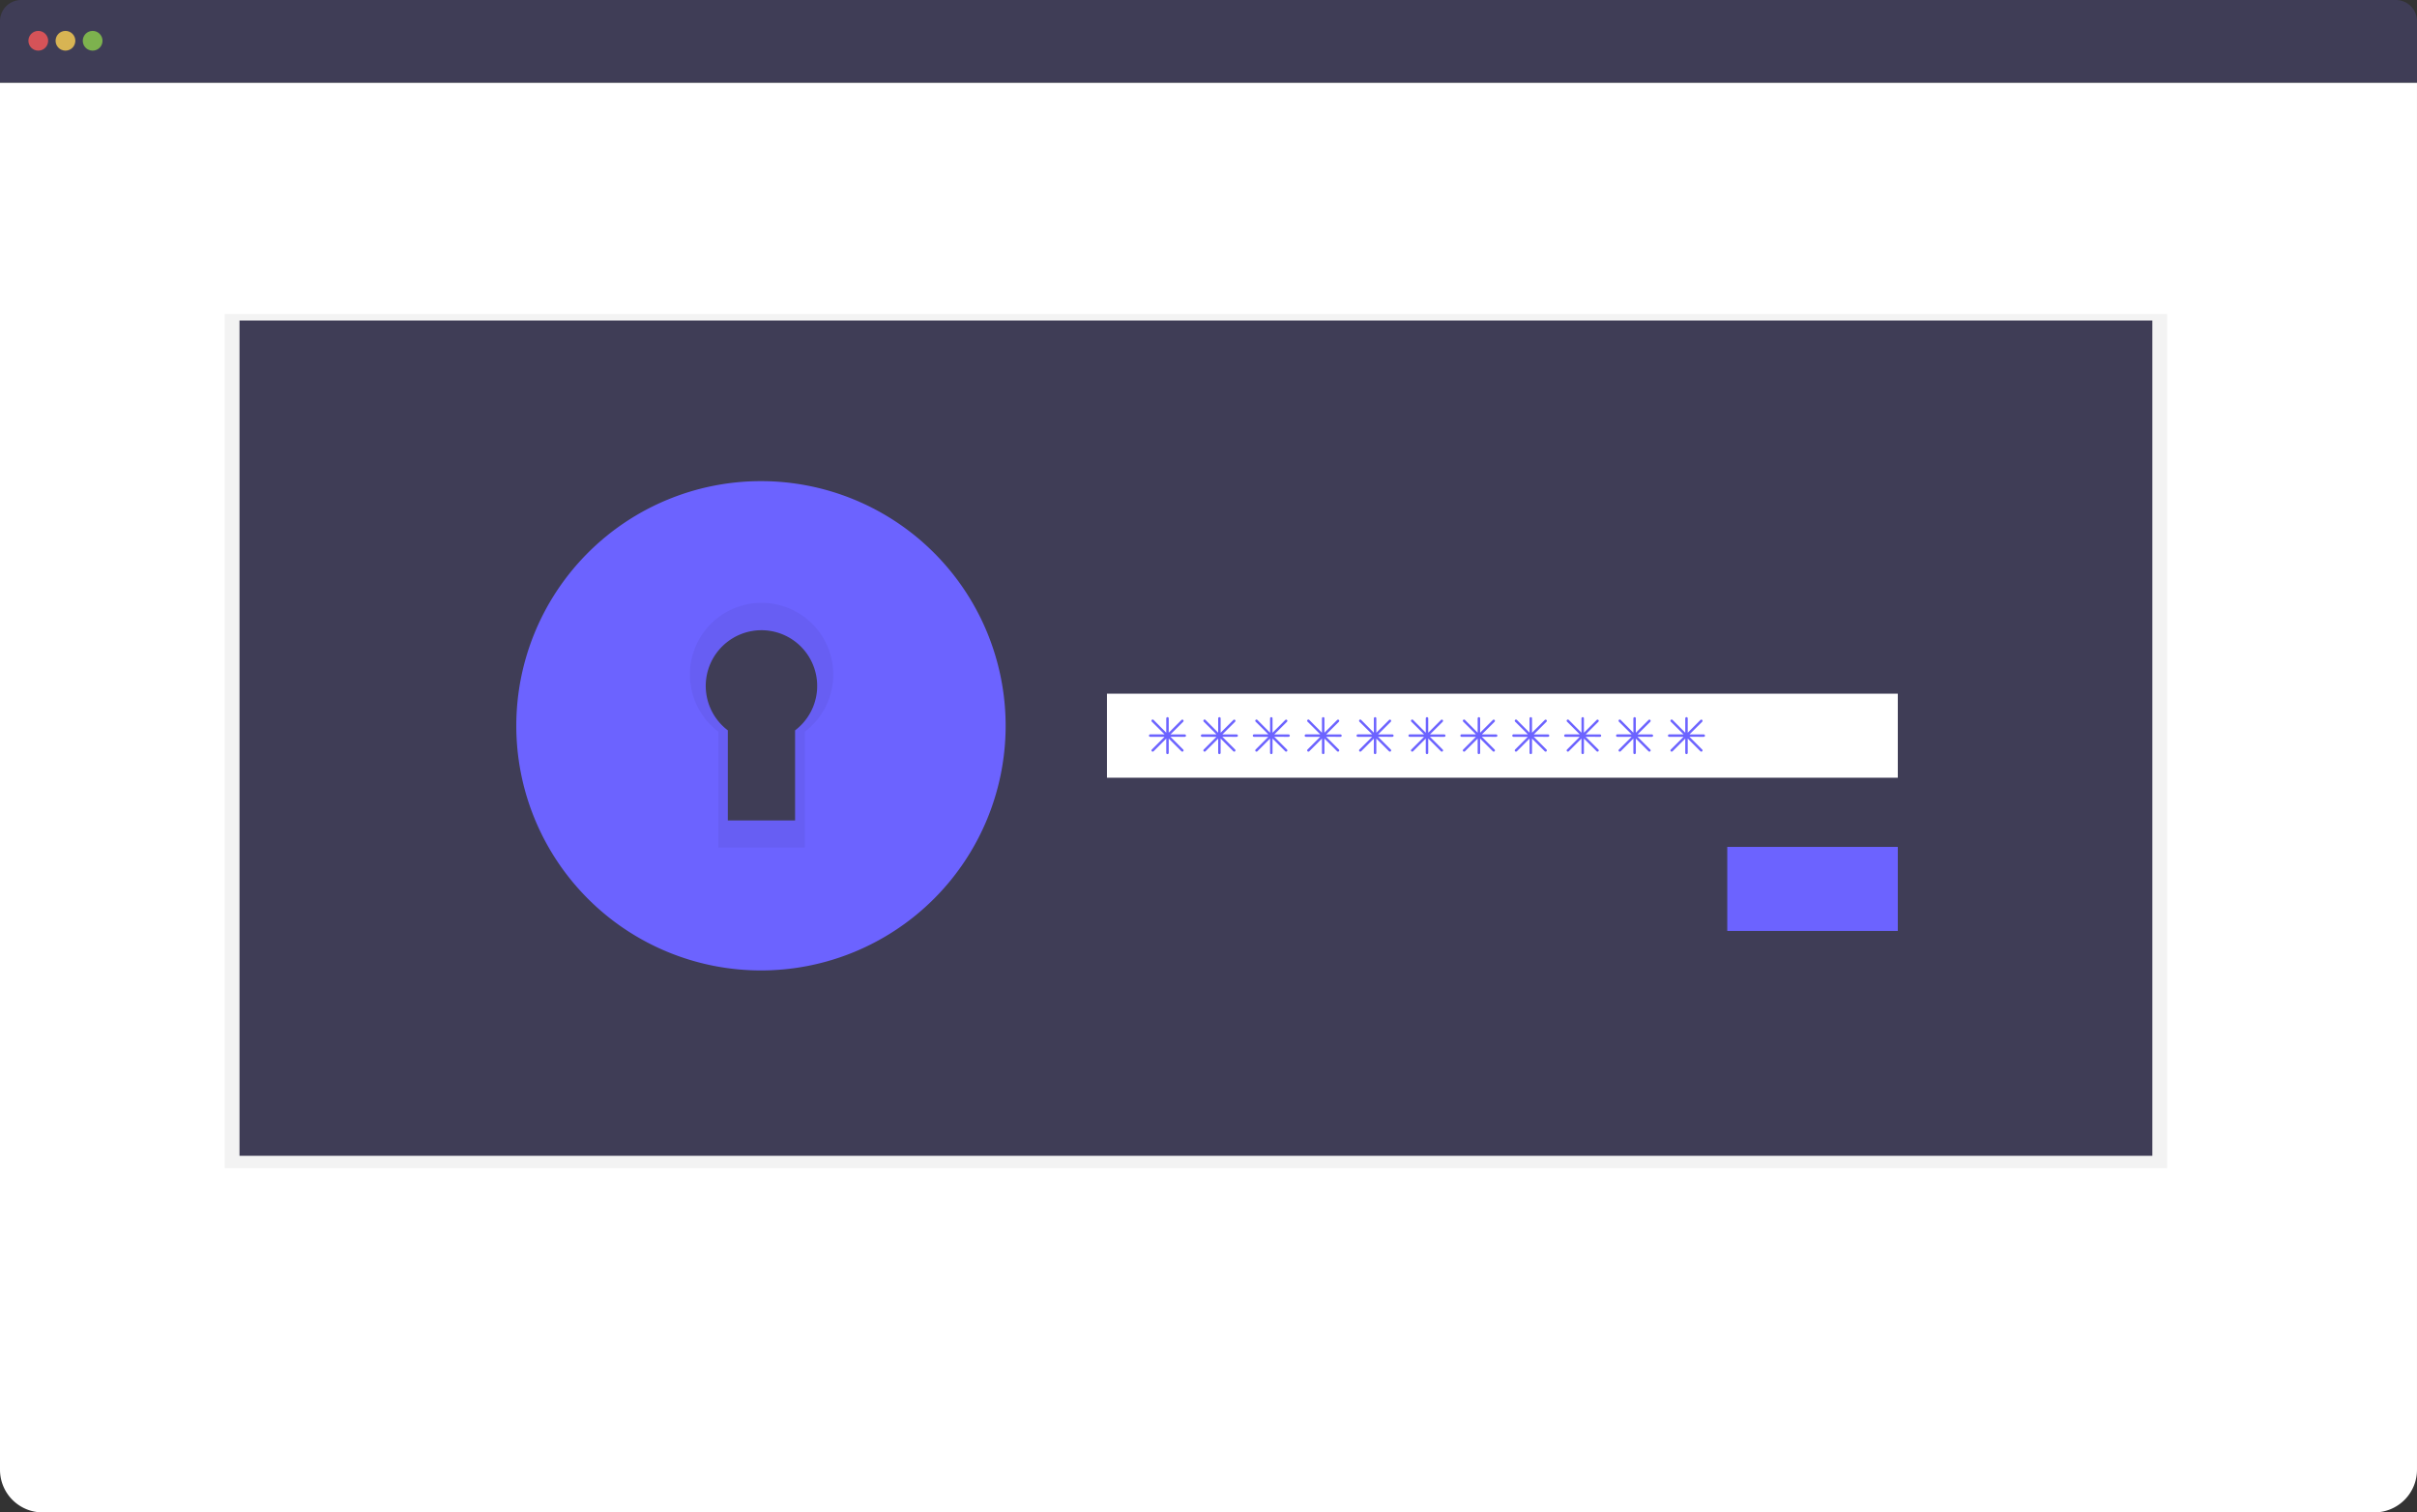 <svg xmlns="http://www.w3.org/2000/svg" width="183.477" height="114.814" viewBox="0 0 183.477 114.814">
  <rect x="0" y="0" width="183.477" height="114.814" fill="#333333" stroke="none"/>
  <g id="undraw_authentication_fsn5" transform="translate(-69.96 -85.23)">
    <path id="Path_11174" data-name="Path 11174" d="M989.561,689.235a5.1,5.1,0,0,0-4.591-.439s.7,1.354,3.6,1.227Z" transform="translate(-746.522 -498.922)" fill="#6c63ff"/>
    <path id="Path_11175" data-name="Path 11175" d="M1004.382,693.25a5.1,5.1,0,0,1-1.058,4.489s-1.058-1.1,0-3.8Z" transform="translate(-761.05 -502.856)" fill="#6c63ff"/>
    <path id="Path_11176" data-name="Path 11176" d="M1003.322,672.343s-.171-2.272-5.3-1.518a2.447,2.447,0,0,0,1.777,2.159A2.963,2.963,0,0,0,1003.322,672.343Z" transform="translate(-757.124 -484.514)" fill="#6c63ff"/>
    <path id="Path_11177" data-name="Path 11177" d="M1021.485,679.5s2.169.7.234,5.508a2.454,2.454,0,0,1-1.688-2.234A2.942,2.942,0,0,1,1021.485,679.5Z" transform="translate(-774.965 -491.686)" fill="#6c63ff"/>
    <path id="Path_11178" data-name="Path 11178" d="M1021.974,647.667s.295-3.739-4.949-3.356c0,0-.375,3.377,4.024,4.255Z" transform="translate(-772.557 -463.076)" fill="#6c63ff"/>
    <path id="Path_11179" data-name="Path 11179" d="M1036.1,625.918s-.719-4.238-5.96-2.975c0,0-.019,3.664,5.1,3.985Z" transform="translate(-783.218 -445.548)" fill="#6c63ff"/>
    <path id="Path_11192" data-name="Path 11192" d="M1040.52,662.119s3.718-.486,3.608,4.769c0,0-3.36.548-4.458-3.8Z" transform="translate(-790.96 -477.556)" fill="#6c63ff"/>
    <path id="Path_11210" data-name="Path 11210" d="M268.742,132.69H88.476A1.606,1.606,0,0,0,86.87,134.3v4.679H270.347V134.3A1.606,1.606,0,0,0,268.742,132.69Z" transform="translate(-16.91 -47.46)" fill="#3f3d56"/>
    <path id="Path_11211" data-name="Path 11211" d="M86.87,166.19V271.481a3.238,3.238,0,0,0,3.238,3.238h177a3.238,3.238,0,0,0,3.238-3.238V166.19Z" transform="translate(-16.91 -74.675)" fill="#fff"/>
    <circle id="Ellipse_193" data-name="Ellipse 193" cx="0.75" cy="0.75" r="0.75" transform="translate(72.116 87.575)" fill="#fa5959" opacity="0.8"/>
    <circle id="Ellipse_194" data-name="Ellipse 194" cx="0.75" cy="0.75" r="0.75" transform="translate(74.179 87.575)" fill="#fed253" opacity="0.8"/>
    <circle id="Ellipse_195" data-name="Ellipse 195" cx="0.75" cy="0.75" r="0.75" transform="translate(76.243 87.575)" fill="#8ccf4d" opacity="0.8"/>
    <rect id="Rectangle_852" data-name="Rectangle 852" width="147.457" height="64.84" transform="translate(87.015 109.071)" opacity="0.05"/>
    <rect id="Rectangle_853" data-name="Rectangle 853" width="145.206" height="63.41" transform="translate(88.141 109.562)" fill="#3f3d56"/>
    <path id="Path_11212" data-name="Path 11212" d="M332.226,349.38a14.446,14.446,0,1,0,14.446,14.446A14.446,14.446,0,0,0,332.226,349.38Zm2.591,14.793v6.84H329.71v-6.84a4.23,4.23,0,1,1,5.107,0Z" transform="translate(-204.5 -223.498)" fill="#6c63ff"/>
    <path id="Path_11213" data-name="Path 11213" d="M332.226,349.38a14.446,14.446,0,1,0,14.446,14.446A14.446,14.446,0,0,0,332.226,349.38Zm2.591,14.793v6.84H329.71v-6.84a4.23,4.23,0,1,1,5.107,0Z" transform="translate(-204.5 -223.498)" opacity="0.05"/>
    <path id="Path_11214" data-name="Path 11214" d="M314.353,327.38a18.573,18.573,0,1,0,18.573,18.573A18.573,18.573,0,0,0,314.353,327.38Zm3.33,19.019v8.793h-6.566V346.4a5.441,5.441,0,1,1,6.566,0Z" transform="translate(-186.627 -205.625)" fill="#6c63ff"/>
    <rect id="Rectangle_854" data-name="Rectangle 854" width="60.034" height="6.379" transform="translate(153.99 137.891)" fill="#fff"/>
    <rect id="Rectangle_855" data-name="Rectangle 855" width="12.945" height="6.379" transform="translate(201.079 149.522)" fill="#6c63ff"/>
    <path id="Path_11215" data-name="Path 11215" d="M554.5,424.193h-1.086l.966-.964a.1.1,0,0,0,0-.133.094.094,0,0,0-.133,0l-.966.966v-1.088a.094.094,0,0,0-.094-.094.1.1,0,0,0-.094.094v1.088l-.964-.972a.094.094,0,0,0-.133,0,.1.1,0,0,0,0,.133l.966.964h-1.088a.1.1,0,0,0-.094.094.094.094,0,0,0,.094.094h1.088l-.966.966a.1.1,0,0,0,0,.133.1.1,0,0,0,.133,0l.964-.966v1.086a.094.094,0,1,0,.188,0v-1.086l.966.966a.1.1,0,0,0,.133,0,.1.1,0,0,0,0-.133l-.966-.966H554.5a.091.091,0,1,0,0-.182Z" transform="translate(-394.601 -283.209)" fill="#6c63ff"/>
    <path id="Path_11216" data-name="Path 11216" d="M575.5,424.193h-1.086l.966-.964a.1.1,0,0,0,0-.133.094.094,0,0,0-.133,0l-.966.966v-1.088a.094.094,0,0,0-.094-.094.1.1,0,0,0-.094.094v1.088l-.964-.972a.094.094,0,0,0-.133,0,.1.1,0,0,0,0,.133l.966.964h-1.088a.1.1,0,0,0-.094.094.094.094,0,0,0,.094.094h1.088l-.966.966a.1.1,0,0,0,0,.133.1.1,0,0,0,.133,0l.964-.966v1.086a.094.094,0,1,0,.188,0v-1.086l.966.966a.1.1,0,0,0,.133,0,.1.1,0,0,0,0-.133l-.966-.966H575.5a.091.091,0,1,0,0-.182Z" transform="translate(-411.661 -283.209)" fill="#6c63ff"/>
    <path id="Path_11217" data-name="Path 11217" d="M596.5,424.193h-1.086l.966-.964a.1.1,0,0,0,0-.133.094.094,0,0,0-.133,0l-.966.966v-1.088a.094.094,0,0,0-.094-.094.1.1,0,0,0-.094.094v1.088l-.964-.972a.094.094,0,0,0-.133,0,.1.1,0,0,0,0,.133l.966.964h-1.088a.1.1,0,0,0-.094.094.094.094,0,0,0,.094.094h1.088l-.966.966a.1.1,0,0,0,0,.133.1.1,0,0,0,.133,0l.964-.966v1.086a.094.094,0,0,0,.188,0v-1.086l.966.966a.1.1,0,0,0,.133,0,.1.1,0,0,0,0-.133l-.966-.966H596.5a.091.091,0,1,0,0-.182Z" transform="translate(-428.721 -283.209)" fill="#6c63ff"/>
    <path id="Path_11218" data-name="Path 11218" d="M617.5,424.193h-1.086l.966-.964a.1.1,0,0,0,0-.133.094.094,0,0,0-.133,0l-.966.966v-1.088a.094.094,0,0,0-.094-.094.1.1,0,0,0-.094.094v1.088l-.964-.972a.094.094,0,0,0-.133,0,.1.1,0,0,0,0,.133l.966.964h-1.088a.1.1,0,0,0-.094.094.094.094,0,0,0,.094.094h1.088l-.966.966a.1.1,0,0,0,0,.133.1.1,0,0,0,.133,0l.964-.966v1.086a.094.094,0,0,0,.188,0v-1.086l.966.966a.1.1,0,0,0,.133,0,.1.1,0,0,0,0-.133l-.966-.966H617.5a.091.091,0,1,0,0-.182Z" transform="translate(-445.782 -283.209)" fill="#6c63ff"/>
    <path id="Path_11219" data-name="Path 11219" d="M638.5,424.193h-1.086l.966-.964a.1.1,0,0,0,0-.133.094.094,0,0,0-.133,0l-.966.966v-1.088a.094.094,0,0,0-.094-.094.1.1,0,0,0-.094.094v1.088l-.964-.972a.094.094,0,0,0-.133,0,.1.1,0,0,0,0,.133l.966.964h-1.088a.1.1,0,0,0-.094.094.094.094,0,0,0,.094.094h1.088l-.966.966a.1.1,0,0,0,0,.133.1.1,0,0,0,.133,0l.964-.966v1.086a.094.094,0,1,0,.188,0v-1.086l.966.966a.1.1,0,0,0,.133,0,.1.1,0,0,0,0-.133l-.966-.966H638.5a.091.091,0,1,0,0-.182Z" transform="translate(-462.842 -283.209)" fill="#6c63ff"/>
    <path id="Path_11220" data-name="Path 11220" d="M659.5,424.193h-1.086l.966-.964a.1.1,0,0,0,0-.133.094.094,0,0,0-.133,0l-.966.966v-1.088a.094.094,0,0,0-.094-.094.1.1,0,0,0-.094.094v1.088l-.964-.972a.094.094,0,0,0-.133,0,.1.1,0,0,0,0,.133l.966.964h-1.088a.1.1,0,0,0-.094.094.094.094,0,0,0,.094.094h1.088l-.966.966a.1.1,0,0,0,0,.133.1.1,0,0,0,.133,0l.964-.966v1.086a.094.094,0,0,0,.188,0v-1.086l.966.966a.1.1,0,0,0,.133,0,.1.1,0,0,0,0-.133l-.966-.966H659.5a.091.091,0,1,0,0-.182Z" transform="translate(-479.902 -283.209)" fill="#6c63ff"/>
    <path id="Path_11221" data-name="Path 11221" d="M680.5,424.193h-1.086l.966-.964a.1.1,0,0,0,0-.133.094.094,0,0,0-.133,0l-.966.966v-1.088a.094.094,0,0,0-.094-.094.1.1,0,0,0-.094.094v1.088l-.964-.972a.094.094,0,0,0-.133,0,.1.1,0,0,0,0,.133l.966.964h-1.088a.1.1,0,0,0-.094.094.094.094,0,0,0,.094.094h1.088l-.966.966a.1.1,0,0,0,0,.133.1.1,0,0,0,.133,0l.964-.966v1.086a.094.094,0,0,0,.188,0v-1.086l.966.966a.1.1,0,0,0,.133,0,.1.1,0,0,0,0-.133l-.966-.966H680.5a.091.091,0,1,0,0-.182Z" transform="translate(-496.963 -283.209)" fill="#6c63ff"/>
    <path id="Path_11222" data-name="Path 11222" d="M701.5,424.193h-1.086l.966-.964a.1.1,0,0,0,0-.133.094.094,0,0,0-.133,0l-.966.966v-1.088a.094.094,0,0,0-.094-.094.1.1,0,0,0-.094.094v1.088l-.964-.972a.094.094,0,0,0-.133,0,.1.1,0,0,0,0,.133l.966.964h-1.088a.1.1,0,0,0-.094.094.094.094,0,0,0,.094.094h1.088l-.966.966a.1.1,0,0,0,0,.133.1.1,0,0,0,.133,0l.964-.966v1.086a.094.094,0,0,0,.188,0v-1.086l.966.966a.1.1,0,0,0,.133,0,.1.1,0,0,0,0-.133l-.966-.966H701.5a.091.091,0,1,0,0-.182Z" transform="translate(-514.023 -283.209)" fill="#6c63ff"/>
    <path id="Path_11223" data-name="Path 11223" d="M722.5,424.193h-1.086l.966-.964a.1.1,0,0,0,0-.133.094.094,0,0,0-.133,0l-.966.966v-1.088a.094.094,0,0,0-.094-.094.1.1,0,0,0-.094.094v1.088l-.964-.972a.094.094,0,0,0-.133,0,.1.1,0,0,0,0,.133l.966.964h-1.088a.1.1,0,0,0-.094.094.094.094,0,0,0,.094.094h1.088l-.966.966a.1.1,0,0,0,0,.133.1.1,0,0,0,.133,0l.964-.966v1.086a.094.094,0,0,0,.188,0v-1.086l.966.966a.1.1,0,0,0,.133,0,.1.1,0,0,0,0-.133l-.966-.966H722.5a.091.091,0,1,0,0-.182Z" transform="translate(-531.083 -283.209)" fill="#6c63ff"/>
    <path id="Path_11224" data-name="Path 11224" d="M743.5,424.193h-1.086l.966-.964a.1.1,0,0,0,0-.133.094.094,0,0,0-.133,0l-.966.966v-1.088a.094.094,0,0,0-.094-.094.1.1,0,0,0-.094.094v1.088l-.964-.972a.094.094,0,0,0-.133,0,.1.1,0,0,0,0,.133l.966.964h-1.088a.1.1,0,0,0-.094.094.094.094,0,0,0,.094.094h1.088l-.966.966a.1.1,0,0,0,0,.133.1.1,0,0,0,.133,0l.964-.966v1.086a.094.094,0,1,0,.188,0v-1.086l.966.966a.1.1,0,0,0,.133,0,.1.1,0,0,0,0-.133l-.966-.966H743.5a.091.091,0,1,0,0-.182Z" transform="translate(-548.143 -283.209)" fill="#6c63ff"/>
    <path id="Path_11225" data-name="Path 11225" d="M764.5,424.193h-1.086l.966-.964a.1.1,0,0,0,0-.133.094.094,0,0,0-.133,0l-.966.966v-1.088a.094.094,0,0,0-.094-.094.1.1,0,0,0-.094.094v1.088l-.964-.972a.094.094,0,0,0-.133,0,.1.1,0,0,0,0,.133l.966.964h-1.088a.1.1,0,0,0-.094.094.094.094,0,0,0,.094.094h1.088l-.966.966a.1.1,0,0,0,0,.133.1.1,0,0,0,.133,0l.964-.966v1.086a.094.094,0,1,0,.188,0v-1.086l.966.966a.1.1,0,0,0,.133,0,.1.1,0,0,0,0-.133l-.966-.966H764.5a.091.091,0,1,0,0-.182Z" transform="translate(-565.204 -283.209)" fill="#6c63ff"/>
  </g>
</svg>
